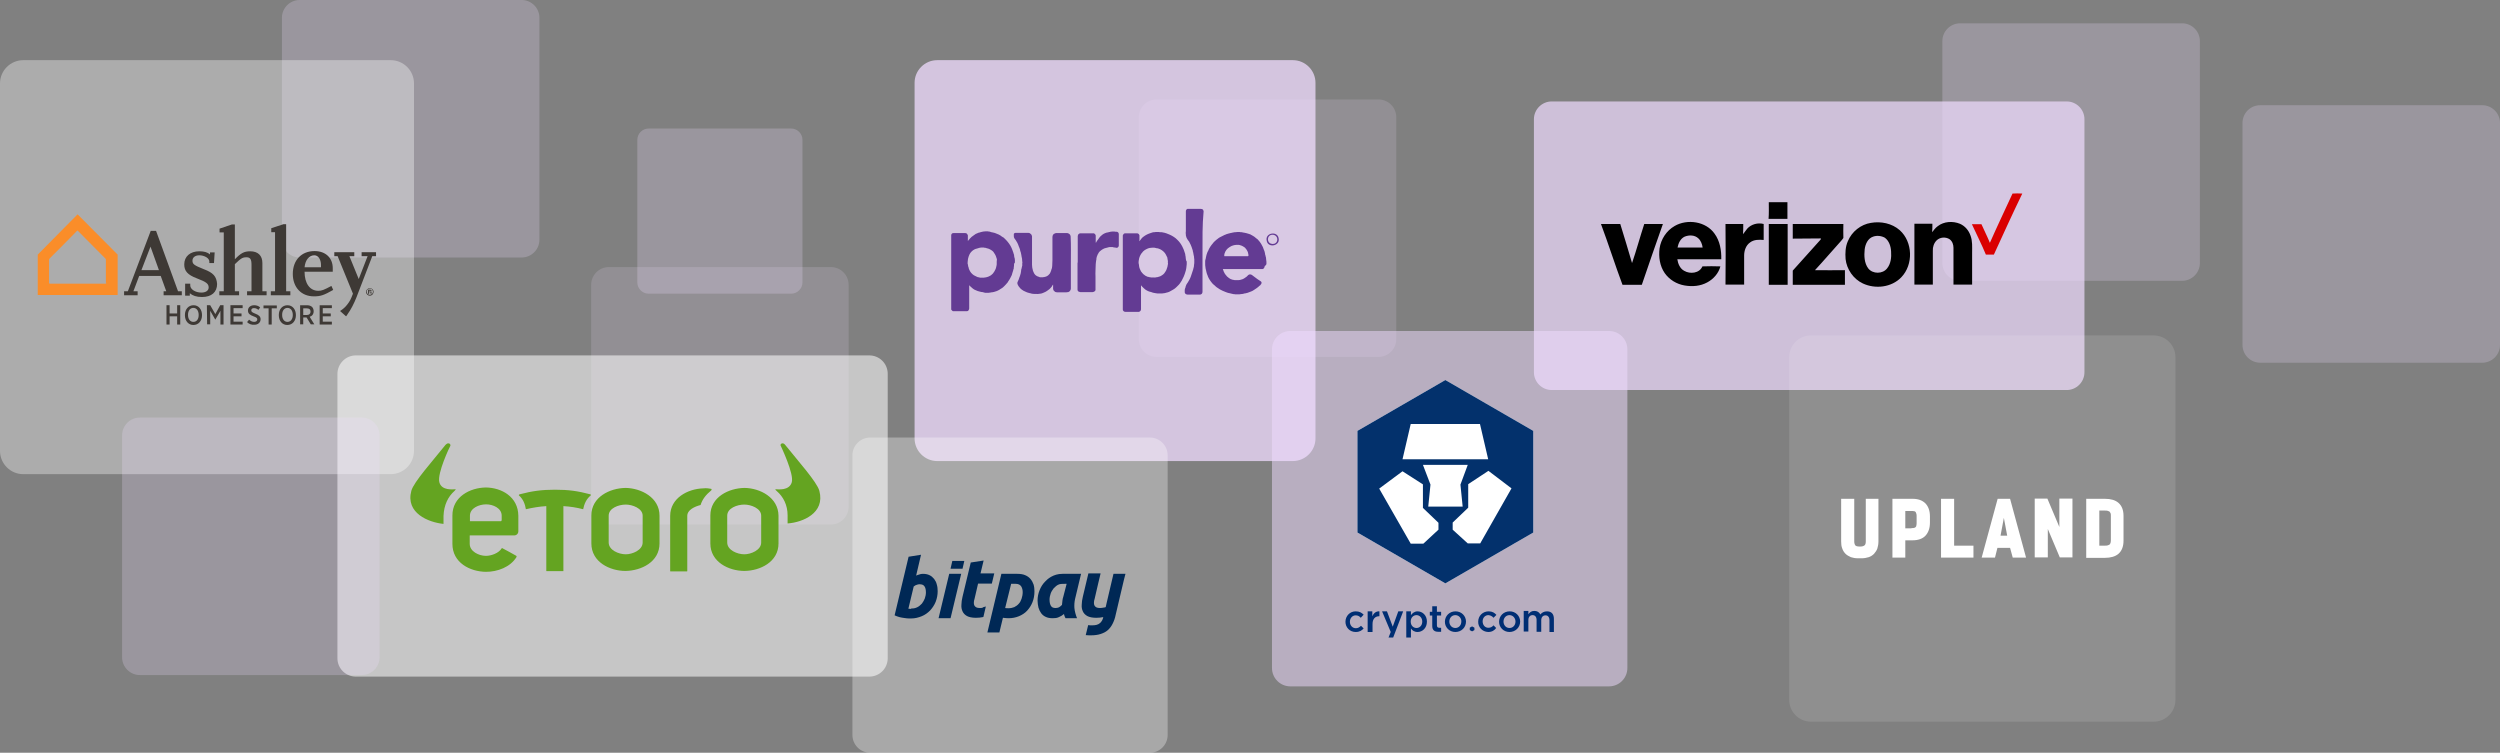 <svg xmlns="http://www.w3.org/2000/svg" xmlns:xlink="http://www.w3.org/1999/xlink" version="1.1" id="Layer_1" x="0" y="0" xml:space="preserve" viewBox="0 0 1126.2 339.1"><rect x="0" y="0" width="1126.2" height="339.1" fill="#808080" stroke="none"/><style>.st0{fill:#F0DCFF;fill-opacity:0.16}.st1{fill:#F0DCFF;fill-opacity:0.24}.st3{fill:#3E3935}.st8{fill:#633B93}.st10{clip-path:url(#SVGID_00000131368682389769051320000015114335879394214533_)}.st14{fill:#FFFFFF}</style><g><g><path class="st0" d="M274.3 120.3h100c4.4 0 8 3.6 8 8v100c0 4.4-3.6 8-8 8h-100c-4.4 0-8-3.6-8-8v-100c0-4.4 3.6-8 8-8z"/></g><g><path class="st1" d="M135 0h100c4.4 0 8 3.6 8 8v100c0 4.4-3.6 8-8 8H135c-4.4 0-8-3.6-8-8V8c0-4.4 3.6-8 8-8z"/></g><g><path d="M10.5 27.1H176c5.8 0 10.5 4.7 10.5 10.5v165.5c0 5.8-4.7 10.5-10.5 10.5H10.5c-5.8 0-10.5-4.7-10.5-10.5V37.6c0-5.8 4.7-10.5 10.5-10.5z" fill="#FFF" fill-opacity=".35"/></g><path class="st3" d="M75 137.5h1.4v3.7h3.4v-3.7h1.4v8.7h-1.4v-3.7h-3.4v3.7H75v-8.7zm8.3 4.5v-.1c0-2.6 1.6-4.4 3.9-4.4s3.8 1.9 3.8 4.4v.1c0 2.6-1.6 4.4-3.9 4.4-2.2 0-3.8-1.8-3.8-4.4zm6.2-.1c0-2-1-3.2-2.4-3.2s-2.4 1.2-2.4 3.1v.1c0 1.9 1 3.1 2.4 3.1 1.5 0 2.4-1.2 2.4-3.1zm3.7-4.4h1.5l2.3 4 2.2-4h1.5v8.7h-1.4V140l-2.3 4-2.3-4v6.1h-1.4l-.1-8.6zm10.6 0h5.5v1.3h-4.1v2.4h3.6v1.3h-3.6v2.4h4.1v1.3h-5.5v-8.7zm7.5 7.6.9-1.1c.7.6 1.4 1 2.3 1 .8 0 1.4-.4 1.4-1.1 0-.6-.3-.9-1.7-1.4-1.6-.6-2.5-1.2-2.5-2.6 0-1.4 1.1-2.4 2.8-2.4 1 0 2 .3 2.7 1l-.8 1.1c-.6-.5-1.2-.8-2-.8s-1.2.4-1.2 1 .3.9 1.8 1.5c1.6.6 2.4 1.3 2.4 2.5 0 1.5-1.2 2.5-2.8 2.5-1.3.1-2.4-.3-3.3-1.2zm9.7-6.2h-2.3v-1.3h6v1.3h-2.3v7.3H121v-7.3zm4.6 3.1v-.1c0-2.6 1.6-4.4 3.9-4.4s3.8 1.9 3.8 4.4v.1c0 2.6-1.6 4.4-3.9 4.4-2.2 0-3.8-1.8-3.8-4.4zm6.3-.1c0-2-1-3.2-2.4-3.2s-2.4 1.2-2.4 3.1v.1c0 1.9 1 3.1 2.4 3.1s2.4-1.2 2.4-3.1zm3.3-4.4h3.1c1 0 1.8.3 2.3.8.4.4.7 1.1.7 1.9 0 1.3-.7 2.2-1.8 2.5l2.1 3.4H140l-1.9-3.1h-1.5v3.1h-1.4v-8.6zm3 4.4c1.1 0 1.7-.6 1.7-1.5 0-1-.6-1.5-1.7-1.5h-1.6v3h1.6zm5.8-4.4h5.5v1.3h-4.1v2.4h3.6v1.3h-3.6v2.4h4.1v1.3H144v-8.7zm18.9-23.9v1.8h2.7l-4 10.3-4.2-10.3h2.2v-1.8h-9v1.8h1.5l6.9 16.9c-.9 2.4-1.4 3.4-2.5 4.8-1 1.3-1.8 2-3.3 3l2.7 2.4c.3-.4.6-.7.7-1 1.4-1.9 2.9-4.8 4-7.6l7.1-18.5h1.7v-1.8h-6.5zm-21.5 19.9c-5.7 0-9.5-4.1-9.5-10.1 0-6.2 3.9-10.3 9.8-10.3 5 0 8.2 3.1 8.2 7.7v1.6h-12.7c0 5.3 2.4 8.6 6.2 8.6 1.6 0 2.5-.4 5.9-2.2l.8 1.8c-4.2 2.4-5.7 2.9-8.7 2.9zm3.2-14.1c0-2.5-1.2-4.4-3-4.4-2.3 0-4.1 2.1-4.4 5.4h7.4v-1zm-64.4 11.8L70.3 104h-2.4l-10.3 27.2h-1.7v1.8H62v-1.8h-1.9l2.6-6.9h9.7l2.5 6.9h-1.2v1.8h8.2v-1.8h-1.7zm-16.5-9.5 4.1-10.6 3.8 10.6h-7.9zm28.2-.4c-4.5-1.8-5.2-2.3-5.2-3.9 0-1.4 1.2-2.4 3.1-2.4 2.1 0 4.5 1.2 4.5 2.8v.7h2.1l.3-4.8h-2.1v.9c-1.2-1-2.7-1.4-4.8-1.4-4.1 0-6.8 2.3-6.8 5.9 0 3 1.5 4.7 5.7 6.3 4.2 1.6 5.3 2.4 5.3 4.1 0 1.4-1.3 2.3-3.3 2.3-2.7 0-5-1.5-5-3.2v-.8h-2.3v5.4h2.1v-1.1c1.3 1.1 3 1.7 5.5 1.7 4.3 0 6.8-2.2 6.8-5.9-.3-3.4-1.7-5-5.9-6.6zm26.3-2.8c0-3.4-2-5.3-5.5-5.3-2.7 0-4.2.8-6.9 3.6v-15.7h-1.3l-5.6 1.9v1.7h1.9v26.5h-2v1.8h8.9v-1.8h-1.9V119c2.8-2.7 3.5-3.1 5.2-3.1 1.7 0 2.3.8 2.3 3.4v11.9h-2v1.8h8.8v-1.8h-1.9v-12.7zm10.7 12.7V101h-1.2l-5.5 1.8v1.8h1.7v26.6H122v1.8h8.8v-1.8h-1.9z"/><path d="M53 114.7 35 96.6h-.1L17 114.7v18.2h36v-18.2zm-5.1 12.7c0 .3-.1.4-.4.4h-25c-.4 0-.4-.3-.4-.4v-10.1c0-.5 0-.6.3-.9s12-12 12.1-12.2c.2-.2.3-.3.4-.3.2 0 .3.1.4.3.3.3 12.1 12.2 12.2 12.3.2.2.2.3.2.6v10.3h.2z" fill="#FA8D29"/><path class="st3" d="M167.8 132.7c-.3.3-.7.5-1.2.5s-.9-.2-1.2-.5-.5-.7-.5-1.2.2-.9.5-1.2c.3-.3.7-.5 1.2-.5s.9.2 1.2.5.5.7.5 1.2c0 .4-.2.8-.5 1.2zm-2.2-2.3c-.3.3-.4.6-.4 1s.2.7.4 1c.3.3.6.4 1 .4s.7-.2 1-.4c.3-.3.4-.6.4-1s-.2-.7-.4-1c-.3-.3-.6-.4-1-.4s-.7.2-1 .4zm.2 2v-1.9h.9c.2 0 .3 0 .4.1.2.1.3.3.3.4 0 .2 0 .3-.2.3-.1.1-.2.1-.3.1.1 0 .2.1.3.1.1.1.2.2.2.4v.4h-.5v-.5c0-.1-.1-.1-.2-.2h-.4v.7l-.5.1zm1-1.5h-.4v.6h.2c.1 0 .2 0 .3-.1.1 0 .1-.1.1-.2-.1-.2-.2-.3-.2-.3z"/><path d="M160.3 160.1h231.3c4.6 0 8.3 3.7 8.3 8.3v128.1c0 4.6-3.7 8.3-8.3 8.3H160.3c-4.6 0-8.3-3.7-8.3-8.3v-128c0-4.6 3.7-8.4 8.3-8.4z" fill="#FFF" fill-opacity=".55"/><path d="M369.1 221.1c-1.1-4-9.4-13.2-15.4-20.7-.1-.1-.5-.7-1.2-.7-.6 0-1.1.6-.8 1.1.2.5 6 12.5 5 16.4-1.1 4-6.4 3.2-7.2 3.2-.5 0-.1.4.4.8 3 2.6 4.9 6.3 4.9 11v3.5c0 .1 0 .1.1.1 6.6-.5 16.9-4.6 14.2-14.7zm-26.2 23.3c0 3.4-4.6 5.3-7.6 5.3-3.2 0-7.7-1.9-7.7-5.3v-12.1c0-3.4 4.5-5 7.7-5 3 0 7.6 1.7 7.6 5v12.1zm-7.5-24.6c-7.1.1-15.4 4.1-15.4 12.4v12.6c0 8.4 8.3 12.4 15.4 12.4 7-.1 15.3-4 15.3-12.4v-12.5c-.1-8.2-8.3-12.4-15.3-12.5zm-45.9 24.6c0 3.4-4.6 5.3-7.6 5.3-3.2 0-7.7-1.9-7.7-5.3v-12.1c0-3.4 4.5-5 7.7-5 3 0 7.6 1.7 7.6 5v12.1zm-7.7-24.6c-7.1.1-15.4 4.1-15.4 12.4v12.6c0 8.4 8.3 12.4 15.4 12.4 7-.1 15.3-4 15.3-12.4v-12.5c0-8.2-8.3-12.4-15.3-12.5zm-77.1 1.4c.5-.5.8-.8.4-.8-.8 0-6.2.8-7.2-3.2s4.7-16 5-16.4c.1-.5-.2-1.1-1-1.1-.6 0-1.1.7-1.2.7-5.9 7.4-14.3 16.7-15.4 20.7-2.7 10.1 7.8 14.2 14.4 14.9.1 0 .1-.1.1-.1v-3.5c.2-4.9 2-8.6 4.9-11.2zm61.3 1.5c-5.7-1.5-9.8-2.1-16-2.1-6 0-10.3.6-16 2.1-.2.1-.4.4-.2.5 1.9 1.7 2.7 3.8 3.1 6.2 3.1-.7 5.9-1.2 9.2-1.4v29.2c0 .1.1.1.2.1h7.3c.1 0 .2 0 .2-.1V228c3.2.2 5.8.6 8.9 1.4.5-2.4 1.4-4.6 3.4-6.2.1-.3 0-.5-.1-.5zm54.3-2.5c-.6-.1-2.1-.4-3.5-.2-7 .2-14.9 4.4-14.9 12.4v24.9c0 .1.1.1.2.1h7.3c.1 0 .2 0 .2-.1v-24.9c0-2.7 3.3-4.2 6-4.9.8-2.6 2.4-4.6 4.7-6.5.4-.3.3-.8 0-.8zm-94.4 14.3c0 .1 0 .1-.1.2 0 .1-.1.1-.2.1h-13.9v-2.5c0-3.4 4.1-5.1 7.3-5.1 3.1 0 7 1.7 7 5.1v2.2zm-7-14.9c-7.2.1-15.1 4.2-15.1 12.6V245c0 8.5 7.9 12.5 15.1 12.6 5.2 0 11-2.1 13.8-6.7.1-.1 0-.4-.1-.5-2.5-1.4-3.9-2.2-6.4-3.5-.1 0-.1 0-.2.1-1.3 2.2-4.7 3.4-7.1 3.4-3.2 0-7.3-2-7.3-5.4v-3.8h20c1.1 0 1.9-.8 1.9-1.9v-7c-.1-8.5-7.5-12.6-14.6-12.7z" fill="#64A421"/><g><path class="st1" d="M63 188.1h100c4.4 0 8 3.6 8 8v100c0 4.4-3.6 8-8 8H63c-4.4 0-8-3.6-8-8v-100c0-4.4 3.6-8 8-8z"/></g><g><path class="st1" d="M883 10.5h100c4.4 0 8 3.6 8 8v100c0 4.4-3.6 8-8 8H883c-4.4 0-8-3.6-8-8v-100c0-4.4 3.6-8 8-8z"/></g><g><path class="st1" d="M1018.2 47.4h100c4.4 0 8 3.6 8 8v100c0 4.4-3.6 8-8 8h-100c-4.4 0-8-3.6-8-8v-100c0-4.4 3.5-8 8-8z"/></g><g><path class="st1" d="M292.2 57.9h64.2c2.8 0 5.1 2.3 5.1 5.1v64.2c0 2.8-2.3 5.1-5.1 5.1h-64.2c-2.8 0-5.1-2.3-5.1-5.1V63c0-2.8 2.3-5.1 5.1-5.1z"/></g><g><g><path class="st0" d="M521 44.8h100c4.4 0 8 3.6 8 8v100c0 4.4-3.6 8-8 8H521c-4.4 0-8-3.6-8-8v-100c0-4.4 3.6-8 8-8z"/></g><g><path d="M422.2 27.1h160.2c5.6 0 10.2 4.6 10.2 10.2v160.2c0 5.6-4.6 10.2-10.2 10.2H422.2c-5.6 0-10.2-4.6-10.2-10.2V37.3c0-5.6 4.6-10.2 10.2-10.2z" fill="#F0DCFF" fill-opacity=".75"/></g><path class="st8" d="M457.2 117.7c0-.4 0-.9-.1-1.3v-.1l-.1-.1v-.2c0-.1-.1-.2-.1-.3 0-.3-.1-.6-.1-.9-.1-.1 0-.2-.1-.3-.1-.2-.1-.4-.2-.6 0-.2-.1-.4-.2-.6-.2-.6-.4-1.2-.7-1.8-.3-.6-.6-1.2-1-1.7-.2-.3-.4-.5-.6-.8-.2-.3-.5-.5-.7-.8l-.9-.9c-.2-.2-.4-.4-.7-.5-.3-.2-.7-.4-1-.7-.3-.2-.6-.3-.9-.5-.2 0-.3-.1-.5-.2s-.4-.1-.5-.2c-.3-.1-.5-.2-.8-.3-.4-.1-.8-.2-1.3-.3-.1 0-.3 0-.4-.1-.1-.1-.2 0-.3-.1-.1 0-.2 0-.3-.1-.3 0-.5 0-.8-.1-.6 0-1.3 0-1.9.1-.1.1-.3 0-.5.1-.3.1-.5.1-.8.2-.3.1-.5.2-.8.2-.3.1-.4.2-.7.3s-.5.2-.7.3c-.1.1-.3.2-.4.3-.1.1-.2.1-.3.2-.4.3-.7.5-1.1.8l-.4.4-.4.4c-.1.2-.3.3-.4.5l-.2.2c-.1.1-.2.3-.3.4v-2.5c0-.1 0-.2-.1-.3-.1-.2-.2-.4-.4-.6-.2-.1-.4-.2-.7-.2h-5.3c-.2 0-.3.1-.5.1-.1.1-.3.2-.3.3 0 .1-.1.2-.1.2-.1 0 0 .2-.1.2v33.6c.1 0 0 .1.1.2l.2.2.3.3c.1.1.3.1.4.1h6c.2 0 .3-.1.5-.1.2-.1.3-.3.4-.5.1-.2.2-.4.2-.6v-10.6c.1.2.2.4.4.5.3.3.6.6 1 .9.3.3.7.5 1 .7.4.2.9.4 1.4.6.4.1.7.2 1.1.3.4.1.8.2 1.1.2.1 0 .3 0 .4.1.1 0 .3.1.4.1.1 0 .3.1.4.1h1.1c.4 0 .8 0 1.1-.1.2 0 .3 0 .5-.1.3 0 .5 0 .8-.1.3 0 .6-.1.8-.2.5-.1 1-.3 1.4-.5.4-.2.8-.4 1.2-.7.3-.2.5-.3.8-.5.3-.2.6-.5.9-.8.4-.4.8-.8 1.2-1.3.2-.2.4-.4.5-.7.4-.5.7-1.1 1-1.6l.6-1.2c.1-.2.2-.4.2-.6.1-.3.2-.7.3-1 .1-.4.3-.7.3-1.1.2-.3.2-.7.2-1.1.1-.3.1-.6.1-.9 0-.3 0-.5.1-.8.3 0 .3-.4.3-.9zm-8.2.6v.5c0 .3 0 .6-.1.9-.1.3-.1.6-.2.9-.1.2-.1.4-.2.6-.3.7-.7 1.4-1.2 2l-.3.3c-.4.4-.8.7-1.3.9-.3.2-.7.3-1 .4-.1 0-.2.1-.4.1s-.3.1-.5.1h-.1c-.2 0-.4.1-.6.1h-1.5c-.1-.1-.3 0-.4-.1-.1-.1-.3 0-.4-.1-.3 0-.5-.1-.7-.2-.5-.2-.9-.4-1.4-.7-.9-.6-1.7-1.5-2.1-2.6-.1-.2-.2-.4-.2-.6 0-.2-.1-.4-.2-.6 0-.2-.1-.3-.1-.5 0-.1 0-.3-.1-.4 0-.1.1-.3-.1-.4v-.2c0-.5 0-1 .1-1.5 0-.4.1-.7.2-1.1.1-.5.3-.9.5-1.4.2-.4.4-.7.7-1.1l.4-.4c.3-.3.7-.6 1.1-.8.3-.2.7-.3 1.1-.4.2-.1.4-.1.7-.2l.3-.1c.1 0 .2 0 .3-.1h.1c.3 0 .5-.1.8-.1h.9c.1 0 .2.1.3.1h.4c.1.1.2 0 .3.1.5.1.9.3 1.4.4.5.2.9.5 1.4.8.4.3.7.6.9 1 .2.3.3.5.5.8l.3.6c.1.2.1.4.2.6.1.2.1.4.2.6 0 .1.1.3.1.4-.1.6-.1 1-.1 1.4zm85.2-1.6c0-.3-.1-.6-.1-1v-.1c0-.1-.1-.3-.1-.4 0-.3-.1-.5-.1-.8-.1-.2-.1-.4-.2-.6-.1-.2-.1-.4-.2-.6-.1-.4-.3-.9-.5-1.3-.3-.7-.6-1.3-1-1.9-.3-.4-.6-.9-.9-1.2-.4-.5-.9-.9-1.4-1.4-.3-.2-.5-.4-.8-.6-.6-.4-1.3-.8-2-1.1l-1.5-.6c-.5-.2-1.1-.3-1.6-.4-.3-.1-.6-.1-.8-.1h-.5c-.2 0-.3-.1-.5-.1h-1.3c-.3.1-.7.1-1 .1-.4.1-.7.1-1.1.3-.5.2-1 .3-1.4.5-.5.2-1 .5-1.5.8-.2.2-.4.3-.7.5-.2.1-.3.2-.4.4-.2.1-.3.2-.4.4-.1.1-.2.2-.3.4-.2.2-.3.3-.4.6 0 .1-.1.1-.1.1h-.1v-2.4c0-.2 0-.3-.1-.4-.1-.2-.2-.4-.4-.5-.2-.1-.4-.2-.6-.2h-5.3c-.1 0-.3 0-.4.1-.1 0-.2.1-.3.2-.1.1-.2.2-.3.4-.1.1-.1.3-.1.5v33.2c0 .2.1.5.3.6l.2.2c.1.1.1.1.2.1.2 0 .3.1.5.1h5.9c.1 0 .3 0 .4-.1.1-.1.3-.2.4-.3.2-.2.3-.5.3-.8v-10.7h.1c.1.2.2.3.3.4.5.5 1 1 1.5 1.4.4.3.8.5 1.2.7.4.2.8.3 1.2.4.2 0 .4.1.6.2.2.1.4.1.7.2.4.1.8.1 1.1.2.4.1.9.1 1.3.1h1.5c.2-.1.5 0 .7-.1.2 0 .4 0 .6-.1.1 0 .2 0 .4-.1.3-.1.5-.1.8-.2.3-.1.7-.2 1-.4.6-.3 1.1-.6 1.6-.9.5-.3.9-.6 1.3-1l1.2-1.2c.3-.4.6-.7.8-1.1.3-.4.6-.9.8-1.4.2-.3.3-.7.5-1 .1-.3.3-.7.4-1l.3-.9c.1-.3.2-.7.3-1 .1-.2 0-.3.1-.5.1-.1 0-.4.1-.5 0-.3.1-.6.1-.9 0-.3.1-.6.1-.9v-1.2c-.3-.3-.3-.7-.4-1.1zm-8.1 2.4c-.1.3-.1.7-.2 1.1l-.3.9c-.1.4-.3.8-.5 1.1l-.6.9c-.3.4-.7.7-1.2 1-.4.3-.9.5-1.4.6-.3.1-.6.2-.9.2-.2 0-.3 0-.5.1-.2 0-.3.1-.5 0h-1c-.3 0-.6 0-.9-.1-.3 0-.6-.1-.9-.2-.3 0-.6-.1-.8-.3-.3-.1-.5-.2-.7-.4-.5-.3-.9-.7-1.2-1.1-.4-.4-.7-.9-.9-1.5-.2-.4-.3-.7-.4-1.1 0-.3-.1-.5-.1-.7 0-.2 0-.4-.1-.6-.1-.3-.1-.7-.1-1 0-.3.1-.5.1-.8.1-.1 0-.3.1-.5s0-.3.1-.5c.1-.3.2-.5.3-.8l.3-.6c.2-.4.5-.8.8-1.1.1-.1.2-.3.3-.4.5-.5 1.1-.9 1.8-1.2.4-.2.8-.3 1.2-.4.3 0 .6-.1.9-.1.4 0 .8-.1 1.3 0 .1 0 .3 0 .4.1.1 0 .3 0 .4.1.4 0 .9.1 1.3.3.3.1.7.3 1 .5.5.3 1 .7 1.4 1.2.2.3.5.6.6.9l.3.6.3.6c.1.2.1.3.1.5s.1.3.1.5 0 .4.1.5c0 .2.1.4 0 .5v.6c.1.2.1.4 0 .6zm44.4-.4v-.8c0-.3-.1-.6-.1-.8 0-.3-.1-.7-.1-1v-.1c-.1-.1 0-.2-.1-.3 0-.1 0-.2-.1-.3 0-.2 0-.3-.1-.5s-.1-.3-.1-.5-.1-.4-.1-.5c-.1-.3-.1-.5-.2-.8s-.2-.5-.3-.7c-.1-.4-.3-.7-.4-1.1-.3-.5-.5-1-.8-1.5-.4-.6-.9-1.3-1.4-1.8l-.3-.3c-.1-.1-.2-.1-.3-.2-.4-.3-.7-.6-1.1-.9-.3-.2-.6-.4-1-.6-.3-.1-.5-.3-.7-.4l-.9-.3c-.7-.2-1.3-.4-2-.5-.1 0-.3 0-.5-.1-.2 0-.3 0-.5-.1h-.5c-.2 0-.3-.1-.5-.1h-.9c-.3 0-.6.1-.9.1-.3 0-.6 0-.9.1-.2 0-.3 0-.5.1-.1.1-.3 0-.5.1-.1.1-.3 0-.5.1s-.3.1-.4.1l-.7.2c-.4.1-.7.2-1.1.4-.3.1-.6.2-.9.4-.3.1-.5.2-.8.4-.3.1-.5.3-.8.4-.3.2-.7.4-1 .7-.4.3-.8.6-1.2 1-.4.3-.7.7-1 1.1-.2.2-.3.4-.5.6-.4.5-.7 1-1 1.5-.1.3-.3.5-.4.8-.1.3-.2.6-.4.8-.2.4-.3.9-.5 1.4-.1.4-.2.9-.3 1.3 0 .2 0 .3-.1.5 0 .1-.1.3-.1.4 0 .1 0 .3-.1.4v1.4c0 .5 0 .9.1 1.4.1.3 0 .5.1.8.1.3.1.5.2.8 0 .3.2.6.2.9.1.2.1.4.2.7.2.5.4.9.5 1.3.1.1.1.2.2.4.1.1.1.3.2.4.1.2.2.4.3.5.3.5.7 1 1.1 1.5.2.3.5.5.7.7.1.1.3.3.5.4l.5.5c.3.3.7.5 1 .7.4.3.7.5 1.1.7.3.2.7.3 1 .5.4.2.8.3 1.2.5.2.1.5.2.8.3.4.1.8.3 1.2.3.3.1.5.1.8.2.1 0 .3.1.4.1.1 0 .3 0 .4.1.3 0 .6 0 .9.1h1.2c.4 0 .8 0 1.2-.1.3-.1.6 0 .9-.1.1 0 .3 0 .4-.1.2-.1.3-.1.5-.1s.3-.1.5-.1c.3-.1.5-.1.8-.2.6-.2 1.1-.4 1.6-.6.5-.2.9-.4 1.3-.7.4-.3.8-.5 1.2-.8.4-.3.8-.6 1.2-1 .1-.1.2-.2.3-.2l.1-.1c.1-.1.2-.3.3-.4.1-.1.2-.2.2-.3 0-.1.1-.2.1-.4s0-.3-.1-.4c-.1-.1-.2-.3-.3-.3l-.9-.6c-.2-.1-.4-.3-.6-.4l-.8-.6c-.3-.2-.5-.4-.8-.6-.3-.2-.5-.4-.8-.6-.2-.2-.6-.3-.9-.3-.3 0-.6.1-.8.3-.4.5-.9.9-1.4 1.2-.2.2-.5.3-.8.5-.3.1-.5.3-.8.3-.5.2-1 .3-1.5.3h-1.5c-.2-.1-.4 0-.5-.1-.3 0-.6-.1-.9-.2-.4-.1-.8-.3-1.2-.6-.1-.1-.3-.2-.4-.3-.1-.1-.3-.3-.5-.4l-.1-.1c-.1-.2-.3-.4-.5-.6-.2-.2-.3-.5-.5-.7-.2-.3-.3-.7-.5-1-.1-.3-.1-.5-.3-.8v-.2h17.8c.2 0 .4-.1.6-.3.1-.1.2-.3.3-.5.1-.2.1-.4.1-.5.8-.6.8-.9.8-1.2zm-8.2-3.4-.1.1h-10.6c-.1 0-.1-.1-.1-.2v-.1c0-.6.2-1.2.5-1.8.3-.5.6-1 1.1-1.4.5-.4 1.1-.8 1.7-1.1l.9-.3c.1 0 .3 0 .4-.1.3 0 .6-.1.9-.1h.7c.3 0 .5 0 .8.1l.9.3c.4.2.8.4 1.2.7.2.1.4.3.5.5.3.3.5.6.7 1 .2.3.3.6.4.9 0 .2.1.3.1.5 0 .1 0 .3.1.4 0 .1 0 .3.1.4-.2 0-.2.1-.2.2zm-79.9 3.1V130c0 .3-.1.6-.3.9-.2.3-.4.5-.7.6-.1.1-.3.1-.4.1-.4.1-.9.1-1.3.1h-3.1c-.3 0-.6 0-.9-.1-.2 0-.4-.1-.5-.2l-.6-.6c-.1-.2-.1-.4-.2-.6v-2l-.1.1c-.2.3-.4.5-.5.8-.3.4-.6.7-1 1.1-.2.2-.5.4-.8.6-.4.3-.7.5-1.1.7-.3.1-.6.3-.9.4-.2.1-.3.1-.5.2-.3.1-.6.2-.9.2-.3 0-.6.1-.8.1-.3 0-.7.1-1 0h-.8c-.4 0-.8 0-1.1-.1-.1 0-.2 0-.4-.1-.1 0-.3-.1-.4-.1-.1 0-.2 0-.4-.1-.4-.1-.9-.2-1.3-.4s-.9-.4-1.3-.6l-.9-.6c-.3-.2-.6-.5-.9-.9-.3-.3-.5-.6-.7-1 0-.1-.1-.1-.1-.2-.2-.3-.2-.6-.2-.9 0-.2.1-.4.2-.6.1-.3.3-.6.4-.9l.3-.9c.2-.5.4-1 .5-1.5.1-.3.2-.6.2-1 .1-.3.1-.5.1-.8 0-.1 0-.3.1-.4.1-.1 0-.3.1-.4 0-.1.1-.2.1-.4 0-.1 0-.3.1-.4 0-.1 0-.3.1-.4v-1.1c.1-.2.1-.5 0-.8-.1-.4 0-.8-.1-1.3 0-.1-.1-.3-.1-.4 0-.1 0-.3-.1-.4 0-.2 0-.5-.1-.7 0-.2-.1-.4-.1-.6 0-.1-.1-.3-.1-.4 0-.2-.1-.5-.2-.7-.1-.3-.2-.6-.2-.9-.1-.3-.2-.5-.3-.8-.2-.5-.4-.9-.5-1.3-.1-.3-.3-.6-.4-.9-.2-.3-.4-.6-.6-1-.1-.2-.3-.5-.5-.7-.1-.1-.1-.2-.2-.3-.2-.3-.3-.6-.3-1v-.8c0-.1 0-.3.1-.4s.2-.2.3-.2c.1-.1.3-.1.5-.1h5.7c.3 0 .6.1.8.3.3.2.6.5.7.9.1.2.1.4.1.6v12.6c0 .4.1.8.1 1.2 0 .1.1.3.1.5.1.1 0 .3.1.4.1.1 0 .3.1.5.2.5.4 1 .7 1.5.3.4.6.7 1 .9.3.2.6.3 1 .4.1 0 .1 0 .2.1.1 0 .2 0 .2.1h1.4c.1 0 .2 0 .3-.1h.3c.1 0 .2 0 .3-.1.3 0 .6-.1.9-.3.4-.2.7-.4 1-.8.2-.2.4-.4.5-.7.1-.2.2-.5.3-.7.1-.2.1-.4.2-.6 0-.2.1-.4.2-.6 0-.1.1-.3.1-.4.1-.3 0-.5.1-.8.1-.9 0-1.7.1-2.6v-10.4c0-.3.1-.7.2-.9.1-.2.3-.4.4-.5l.6-.3c.1 0 .3-.1.4-.1h4.9c.2 0 .4 0 .6.1.2.1.3.2.5.3l.3.3c.2.2.2.5.3.8.2 4.1.1 8 .1 11.9zm3.1-.1v-11.9c0-.2.1-.5.2-.7.1-.2.2-.3.4-.4.2-.1.3-.2.5-.2h5.9c.2 0 .4 0 .6.2s.3.3.4.5c.1.1.1.3.1.5v3h.1l.1-.1c.2-.4.4-.8.7-1.1.2-.3.5-.6.7-1 .2-.2.4-.5.6-.7.6-.6 1.3-1.1 2.1-1.4.3-.1.7-.3 1.1-.3.2 0 .4-.1.7-.2h.3c.1 0 .1-.1.2-.1.3 0 .6-.1.9-.1h.9c.2 0 .3.1.5.1h.5c.3 0 .5.1.7.3.2.2.3.5.3.8v5.1c0 .2-.1.4-.2.6-.1.2-.3.3-.5.4-.2 0-.4.1-.6 0-.2-.1-.4-.1-.6-.1-.1 0-.3-.1-.4-.1-.1 0-.3.1-.4-.1h-1.5c-.1.1-.3 0-.4.1-.1 0-.3 0-.4.1-.1.1-.3 0-.4.1s-.3 0-.4.1c-.5.1-1.1.3-1.5.6-.4.2-.7.5-1.1.8-.3.2-.5.5-.7.8-.1.3-.3.5-.4.7-.1.3-.3.7-.4 1 0 .1-.1.2-.1.4s-.1.4-.1.5v.1c0 .2 0 .5-.1.7-.1.2 0 .5-.1.7 0 .3-.1.7-.1 1-.1.9 0 1.9-.1 2.8s0 1.9 0 2.9v5.7c0 .2 0 .4-.1.5-.1.2-.2.3-.4.4-.2.2-.5.2-.8.3h-5.5c-.1 0-.3-.1-.4-.1-.1 0-.2-.1-.3-.1-.1 0-.2-.1-.3-.2-.1-.1-.2-.2-.2-.3-.1-.1-.1-.3-.1-.4v-12.2z"/><path class="st8" d="M541.7 113.5v18c0 .2-.1.5-.2.7-.1.2-.3.3-.5.4-.1.1-.3.1-.4.1h-5.7c-.2 0-.5-.1-.7-.2-.2-.1-.3-.3-.4-.5-.1-.1-.1-.3-.1-.4v-1c0-.1 0-.2.1-.4 0-.1 0-.2.1-.4s.2-.4.2-.7c.1-.3.2-.5.3-.8.2-.3.3-.6.5-.8.2-.3.3-.5.5-.8.2-.4.5-.8.7-1.3.1-.3.3-.6.4-1 .2-.5.3-1 .5-1.5.1-.2.1-.4.2-.6.1-.2.1-.4.2-.6 0-.1 0-.2.1-.3.1-.2.1-.3.1-.5 0-.1 0-.2.1-.3 0-.1 0-.2.1-.3v-.1c0-.3.1-.7.1-1 .1-.4.1-.8.1-1.2v-1.2c0-.2 0-.3-.1-.5v-.5c-.1-.2 0-.4-.1-.5-.1-.3-.1-.7-.2-1 0-.5-.3-1-.3-1.5-.2-.5-.3-1-.5-1.5l-.4-1-.3-.6-.3-.6c-.1-.2-.2-.4-.4-.6-.2-.2-.3-.5-.5-.7-.3-.4-.5-.9-.6-1.4-.1-.2-.1-.4-.1-.7-.1-.5-.1-1.1 0-1.6v-8.8c0-.2 0-.4.1-.6.1-.2.2-.4.4-.5.1-.1.3-.2.5-.1h5.8c.3 0 .6.1.9.3.1.3.3.5.3.8-.6 6.3-.5 12.3-.5 18.3zm17.9-5.7c0-.2-.1-.3-.1-.5-.1-.3-.1-.5-.4-.6.1-.1.3-.1.4-.3.1-.1.1-.2.1-.4 0-.1 0-.3-.1-.4-.1-.1-.2-.2-.3-.2-.1-.1-.2-.1-.4-.1h-1.3c-.1 0-.1 0-.1.1v2.3c0 .3 0 .3.3.3h.4v-1h.4c.1 0 .2 0 .2.1.1.1.1.1.1.2 0 .2.1.4.2.6v.1h.6v-.2zm-.8-1.5c-.1.1-.2.2-.3.2h-.5v-.8h.1c.2 0 .3 0 .5.1.1 0 .1 0 .2.1l.1.1v.2c-.1 0-.1 0-.1.1zm17.2 1c-.6-3.4-6.1-2.4-5.4 1 .4 3.6 6.2 2.6 5.4-1zm-.6.6c-.1 2.8-4.2 2.6-4.2-.1 0-2.8 4.2-2.7 4.2.1z"/><path class="st8" d="M559.6 107.8c0-.2-.1-.3-.1-.5-.1-.3-.1-.5-.4-.6.1-.1.3-.1.4-.3.1-.1.1-.2.1-.4 0-.1 0-.3-.1-.4-.1-.1-.2-.2-.3-.2-.1-.1-.2-.1-.4-.1h-1.3c-.1 0-.1 0-.1.1v2.3c0 .3 0 .3.3.3h.4v-1h.4c.1 0 .2 0 .2.1.1.1.1.1.1.2 0 .2.1.4.2.6v.1h.6v-.2zm-.8-1.5c-.1.1-.2.2-.3.2h-.5v-.8h.1c.2 0 .3 0 .5.1.1 0 .1 0 .2.1l.1.1v.2c-.1 0-.1 0-.1.1z"/><path class="st8" d="M559.6 107.8c-.1-.4-.1-1-.6-1.1.1-.1.3-.1.4-.3.1-.1.1-.2.1-.4 0-.1 0-.3-.1-.4-.1-.1-.2-.2-.3-.2-.1-.1-.2-.1-.4-.1h-1.3c-.1 0-.1 0-.1.1v2.3c0 .3 0 .3.3.3h.4v-1h.4c.1 0 .2 0 .2.1.1.1.1.1.1.2 0 .2.1.4.2.6.1.3.4.1.6.1.1 0 .1 0 .1-.2zm-.8-1.5-.2.2h-.7v-.8h.1c.4-.1 1.1.1.8.6z"/></g><g><path d="M699 45.7h232c4.4 0 8 3.6 8 8v114c0 4.4-3.6 8-8 8H699c-4.4 0-8-3.6-8-8v-114c0-4.4 3.6-8 8-8z" fill="#F0DCFF" fill-opacity=".7"/></g><g><defs><path id="SVGID_1_" d="M721.1 87.1H911v42H721.1z"/></defs><clipPath id="SVGID_00000108994182113087624180000016057468033027972499_"><use xlink:href="#SVGID_1_" overflow="visible"/></clipPath><g clip-path="url(#SVGID_00000108994182113087624180000016057468033027972499_)"><path d="M796.8 91.1h8.4v7.5h-8.5c.2-2.5.1-5 .1-7.5zm-42.4 10.7c5.7-3.3 14.1-2.1 18 3.5 2.4 3.3 3.1 7.5 3 11.5h-19.8c.3 2 1.2 4.2 3.1 5.2 2.7 1.6 6.9 1.1 8.2-2 2.7-.1 5.4-.1 8.1 0-.8 3.1-3.1 5.7-5.9 7.2-3.1 1.7-6.7 2-10.2 1.4-3.6-.6-6.9-2.6-9-5.6-2.2-3.2-2.8-7.3-2.3-11.1.6-4.1 3.1-8 6.8-10.1zm4.5 4.8c-1.9.9-2.8 2.9-3.2 4.9H767c-.2-1.5-.8-3.1-1.9-4.1-1.7-1.6-4.2-1.6-6.2-.8zm83.9-6.2c4.5-.8 9.5.2 13 3.3 5.9 5.3 6.2 15.5.7 21.2-4.4 4.6-11.7 5.4-17.3 2.8-4.3-2-7.3-6.4-7.8-11-.2-2.7-.1-5.5 1-8 1.8-4.4 5.9-7.6 10.4-8.3zm1 6.2c-2.4.8-3.5 3.4-3.8 5.7-.3 2.9-.2 6.2 1.6 8.6 2 2.6 6.5 2.6 8.5 0 1.7-2.1 2-5 1.8-7.6-.1-2.3-.9-4.8-2.8-6.2-1.6-.9-3.6-1.1-5.3-.5zm29.1-4.7c2.8-2.2 6.8-2.4 10-1.1 2.3 1 4 3 4.8 5.4.9 2.4.7 5 .7 7.6v14.4H880v-16.6c0-1.4-.5-2.9-1.7-3.8-1.8-1.2-4.4-1-5.9.5-1.2 1.2-1.8 3-1.7 4.7v15.2h-8.3v-27.4h8.1c0 1.3 0 2.5-.1 3.8.7-.9 1.4-1.9 2.5-2.7zm-151.7-1h8.7c1.8 5.9 3.6 11.7 5.3 17.6 2-5.8 3.6-11.8 5.5-17.6h8.4c-3.2 9.1-6.4 18.2-9.5 27.4h-8.7c-3.4-9.1-6.3-18.3-9.7-27.4zm56.1 0h8c0 1.5 0 3.1-.1 4.6.7-.8 1.2-1.7 1.9-2.5 1.8-2 4.8-2.8 7.4-2.1v7.2c-2.1-.2-4.4-.2-6.1 1.1-1.9 1.3-2.7 3.7-2.7 5.9v13.1h-8.4c.1-9.1.1-18.2 0-27.3zm19.5 0h8.5v27.4h-8.5v-27.4zm10.8 0h22.8c-.1 2.1 0 4.2 0 6.3-.3.5-.7.9-1.1 1.4-3.9 4.3-7.7 8.8-11.7 13.1 4.5.1 9 0 13.5 0v6.6h-23.5v-6.4c4.1-4.6 8.2-9.2 12.3-13.7.1-.2.6-.5.3-.8-4.2.1-8.4 0-12.6.1v-6.6z"/><path d="M906.6 87.2c1.5-.1 2.9-.1 4.4 0-4.4 9.1-8.6 18.3-12.8 27.5h-3.6c-1.9-4.6-4.2-9.1-6.3-13.7h4.3c1.2 2.8 2.7 5.6 3.8 8.4 3.3-7.5 6.8-14.8 10.2-22.2z" fill="#DA0000"/></g></g><g><path d="M581.3 149.1h143.5c4.6 0 8.3 3.7 8.3 8.3v143.5c0 4.6-3.7 8.3-8.3 8.3H581.3c-4.6 0-8.3-3.7-8.3-8.3V157.4c0-4.6 3.7-8.3 8.3-8.3z" fill="#F0DCFF" fill-opacity=".5"/></g><path d="M610.7 284.7c-2.7 0-4.6-2.1-4.6-4.6 0-2.6 2-4.7 4.6-4.7 1.7 0 2.7.6 3.6 1.5l-1.3 1.4c-.6-.7-1.3-1.1-2.3-1.1-1.5 0-2.6 1.3-2.6 2.9 0 1.6 1.1 2.9 2.7 2.9 1 0 1.7-.5 2.3-1.1l1.2 1.2c-.8.9-1.8 1.6-3.6 1.6zm7.5 0h-2.1v-9.3h2.1v2.2c.6-1.3 1.6-2.3 3.2-2.2v2.2h-.1c-1.8 0-3 1.2-3 3.5v3.6zm13.9-9.3-4.5 11.8h-2.1l1-2.5-3.9-9.3h2.2l2.6 6.9 2.5-6.9h2.2zm6 1.7c-1.4 0-2.6 1.1-2.6 2.9 0 1.8 1.2 2.9 2.6 2.9 1.4 0 2.6-1.1 2.6-2.9 0-1.7-1.2-2.9-2.6-2.9zm.5 7.6c-1.5 0-2.4-.7-3-1.6v4.1h-2.1v-11.8h2.1v1.7c.7-.9 1.6-1.7 3-1.7 2.1 0 4.2 1.7 4.2 4.6 0 3-2.1 4.7-4.2 4.7zm8.7-7.4v4.4c0 .8.4 1.1 1.1 1.1h.8v1.8h-1.4c-1.5 0-2.6-.7-2.6-2.6v-4.7h-1.1v-1.7h1.1v-2.5h2.1v2.5h1.9v1.7h-1.9zm8.3-.2c-1.6 0-2.7 1.3-2.7 2.9 0 1.6 1.1 2.9 2.7 2.9s2.7-1.3 2.7-2.9c.1-1.5-1.1-2.9-2.7-2.9zm0 7.6c-2.7 0-4.7-2.1-4.7-4.6 0-2.6 2-4.7 4.8-4.7 2.7 0 4.7 2.1 4.7 4.6 0 2.6-2 4.7-4.8 4.7zm24.4-7.6c-1.6 0-2.7 1.3-2.7 2.9 0 1.6 1.1 2.9 2.7 2.9s2.7-1.3 2.7-2.9c0-1.5-1.1-2.9-2.7-2.9zm0 7.6c-2.7 0-4.7-2.1-4.7-4.6 0-2.6 2-4.7 4.8-4.7 2.7 0 4.7 2.1 4.7 4.6 0 2.6-2.1 4.7-4.8 4.7zm16.9-9.3c2 0 3.1 1.2 3.1 3.4v5.9h-2v-5.3c0-1.4-.7-2.2-1.8-2.2s-1.9.8-1.9 2.2v5.2h-2.1v-5.3c0-1.4-.7-2.2-1.8-2.2s-1.9.8-1.9 2.2v5.2h-2.1v-9.3h2.1v1.5c.6-.8 1.3-1.5 2.7-1.5 1.3 0 2.2.6 2.7 1.6.7-.8 1.6-1.4 3-1.4zm-32.7 7.4v1l-.1.1-.9.5h-.1l-.9-.5-.1-.1v-1l.1-.1.9-.5h.1l.9.5.1.1zm6.2 1.9c-2.7-.1-4.6-2.2-4.5-4.7 0-2.6 2.1-4.6 4.7-4.6 1.7 0 2.7.7 3.5 1.6l-1.3 1.3c-.6-.7-1.3-1.1-2.3-1.2-1.5 0-2.6 1.2-2.6 2.8 0 1.6 1 2.9 2.6 2.9 1 0 1.7-.4 2.3-1.1l1.2 1.2c-.8 1.1-1.9 1.8-3.6 1.8z" fill="#002E73"/><path class="st14" d="m651.1 171.2-39.6 22.9v45.8l39.6 22.9 39.6-22.9v-45.8l-39.6-22.9zm0 0-39.6 22.9v45.8l39.6 22.9 39.6-22.9v-45.8l-39.6-22.9z"/><path d="M666.8 244.8h-5.6l-6.8-6.2v-3.2l7-6.7v-10.6l9.1-6 10.4 7.9-14.1 24.8zm-23.4-16.6 1-9.9-3.4-8.9h20.2l-3.3 8.9 1 9.9h-15.5zm4.6 10.4-6.8 6.3h-5.7l-14.2-24.8 10.5-7.8 9.2 5.9v10.6l7 6.7v3.1zM635.5 191h31.2l3.7 15.9h-38.6l3.7-15.9zm15.6-19.8-39.6 22.9v45.8l39.6 22.9 39.6-22.9v-45.8l-39.6-22.9z" fill="#03316C"/><path d="M815.8 151.1h154.4c5.4 0 9.8 4.4 9.8 9.8v154.4c0 5.4-4.4 9.8-9.8 9.8H815.8c-5.4 0-9.8-4.4-9.8-9.8V160.9c0-5.4 4.4-9.8 9.8-9.8z" fill="#FFF" fill-opacity=".12"/><path class="st14" d="M840.3 224.7h5.9v19.2c0 1.2-.2 2.3-.5 3.2-.3.9-.9 1.7-1.5 2.4-.7.7-1.5 1.2-2.4 1.5-1 .3-2 .5-3.2.5H837c-1.2 0-2.3-.2-3.2-.5-.9-.4-1.8-.9-2.4-1.5-.7-.7-1.2-1.5-1.5-2.4-.4-1-.5-2-.5-3.2v-19.2h5.9v19.2c0 .8.2 1.4.5 1.8.3.3.9.5 1.8.5h.5c.8 0 1.4-.2 1.8-.5.4-.3.6-.9.6-1.8v-19.2zm20.8 13.2c.5 0 .9 0 1.2-.1.3-.1.5-.2.7-.4.2-.2.3-.5.3-.8.1-.3.1-.7.1-1.2v-2.7c0-.5 0-.9-.1-1.2-.1-.3-.2-.6-.3-.8-.2-.2-.4-.4-.7-.4-.3-.1-.7-.1-1.2-.1h-2.8v7.8h2.8zm-8.6 13.3v-26.5h9.1c2.5 0 4.4.7 5.8 2.1 1.3 1.4 2 3.3 2 5.9v2.7c0 2.5-.7 4.5-2 5.9-1.3 1.4-3.3 2.1-5.8 2.1h-3.3v7.8h-5.8zm27.8-5.4h8.7v5.4h-14.6v-26.5h5.9v21.1zm20.9-4.5h3l-1.5-8-1.5 8zm4.3 5.5h-5.7l-1.1 4.4h-6l7.2-26.5h5.6l7.2 26.5h-6l-1.2-4.4zm22.2-9.4v-12.8h5.9v26.5h-5.7l-5.4-12.8v12.8h-5.9v-26.5h5.7l5.4 12.8zm12.1-12.7h8.4c2.7 0 4.7.6 6.1 1.8 1.5 1.3 2.3 3.2 2.3 5.9v11.2c0 2.6-.8 4.6-2.3 5.9-1.4 1.2-3.5 1.8-6.1 1.8h-8.4v-26.6zm5.9 5.4v15.7h2.6c.5 0 .8 0 1.1-.1.3-.1.6-.2.8-.3.2-.2.4-.4.5-.7.1-.3.2-.7.2-1.2v-11.2c0-.5 0-.9-.2-1.2-.1-.3-.3-.5-.5-.7-.2-.1-.5-.2-.8-.3-.3-.1-.7-.1-1.1-.1h-2.6z"/><path d="M392 197.1h126c4.4 0 8 3.6 8 8v126c0 4.4-3.6 8-8 8H392c-4.4 0-8-3.6-8-8v-126c0-4.4 3.6-8 8-8z" fill="#FFF" fill-opacity=".32"/><path d="M507 258.5h-5.4l-3.1 13.2-.4 1.8c-.3.1-.6.2-.9.2-.5.1-1.1.2-1.7.2-.7 0-1.2-.1-1.6-.3-.4-.2-.7-.5-.9-.9-.2-.4-.2-.8-.2-1.3s.1-1 .3-1.6l1.6-6.9 1.1-4.6h-5.5l-2.5 10.5c-.3 1.3-.5 2.5-.5 3.6-.1 1.2.1 2.1.5 3 .4.9 1.1 1.6 2 2.1.9.5 2.3.8 4 .8 1.2 0 2.2-.1 3.1-.3h.1c-.2 1.1-.7 2-1.5 2.7-.8.7-1.9 1-3.5 1-.7 0-1.3 0-1.8-.1l-1.1 4.5c.7.1 1.5.1 2.4.1 1.6 0 3.1-.2 4.3-.6 1.2-.4 2.3-.9 3.2-1.7.9-.8 1.6-1.7 2.2-2.9.6-1.2 1.1-2.5 1.4-4.1l3.7-15.7.7-2.7zm-22.7 11.3c-.3 1.4-.4 2.8-.3 4.1.1 1.4.7 3.5 1.2 4.6H480c-.6-1.1-.6-1.6-.7-1.9-.7.6-1.4 1-2.3 1.4-.8.4-1.7.5-2.8.5-1.2 0-2.3-.2-3.1-.6-.9-.4-1.6-1-2.1-1.7s-.9-1.5-1.2-2.5c-.2-1-.4-2-.4-3.1 0-1.7.3-3.2.9-4.7.6-1.5 1.4-2.8 2.5-3.9 1-1.1 3.6-3.5 7.8-3.5h8.4l-2.7 11.3zm-3.8-6.8c-2.5 0-3 0-4 .5-.7.4-1.3 1-1.9 1.6-.5.7-1 1.4-1.3 2.3s-.5 1.8-.5 2.7c0 1.2.2 2.1.6 2.8.4.7 1.1 1 2.1 1 .5 0 1.1-.1 1.5-.3.4-.2.9-.6 1.4-1.1.1-.6.1-1.2.2-1.9s.2-1.3.4-1.8l1.5-5.8zm-14.5 3.4c0 1.8-.3 3.4-.9 4.9-.6 1.5-1.4 2.7-2.4 3.8-1 1.1-2.3 1.9-3.7 2.5-1.5.6-3 .9-4.7.9-.8 0-1.6-.1-2.5-.2l-1.6 6.6h-5.4l6.3-26.4h7.2c1.4 0 2.6.2 3.5.6 1 .4 1.8 1 2.4 1.7.6.7 1.1 1.6 1.4 2.5.3 1 .4 2 .4 3.1zm-13.2 7.5c.4.1.9.1 1.5.1 1 0 1.8-.2 2.6-.5.8-.4 1.5-.9 2-1.5.6-.6 1-1.4 1.3-2.3.3-.9.5-1.9.5-2.9s-.2-1.9-.7-2.7c-.5-.7-1.3-1.1-2.4-1.1h-2.1l-2.7 10.9zm-11.4 0c-.7 0-1.2-.1-1.6-.3-.4-.2-.7-.5-.9-.9-.2-.4-.2-.8-.2-1.3s.1-1 .3-1.6l1.6-6.9h6.2l1.1-4.6h-6.2l1.4-5.8-5.8.9-3.7 15.4c-.3 1.3-.5 2.5-.5 3.6-.1 1.2.1 2.1.5 3 .4.9 1.1 1.6 2 2.1.9.5 2.3.8 4 .8 1.2 0 2.2-.1 3.1-.3.1 0 .2-.1.3-.1l1.1-4.7c-.4.1-.8.2-1.1.3-.4.4-1 .4-1.6.4zm-13.8-15.4-4.8 20h5.4l4.8-20h-5.4zm6-2.3.8-3.5H429l-.8 3.5h5.4zm-17.9 2.3c1.2 0 2.2.2 3 .6.9.4 1.5 1 2.1 1.7.5.7 1 1.5 1.2 2.5.3.9.4 2 .4 3 0 1.7-.3 3.2-.9 4.8-.6 1.5-1.5 2.8-2.5 3.9-1.1 1.1-2.3 2-3.8 2.6-1.5.6-3 1-4.7 1h-1.2c-.5 0-1.2-.1-1.9-.2s-1.5-.2-2.2-.4c-.8-.2-1.5-.5-2.2-.8l6.3-26.4 5.6-.9-2.2 9.4c.5-.2.9-.4 1.4-.5.5-.2 1-.3 1.6-.3zm-4.8 15.6c.9 0 1.6-.2 2.4-.6.8-.4 1.4-1 2-1.6.5-.7 1-1.5 1.3-2.3.3-.9.5-1.8.5-2.7 0-1.2-.2-2.1-.6-2.7-.4-.7-1.2-1-2.2-1-.3 0-.7 0-1.2.2-.5.1-1 .4-1.5.8l-2.4 10c.7.1.9.1 1.1.1.1-.2.4-.2.6-.2z" fill="#002855"/></g></svg>